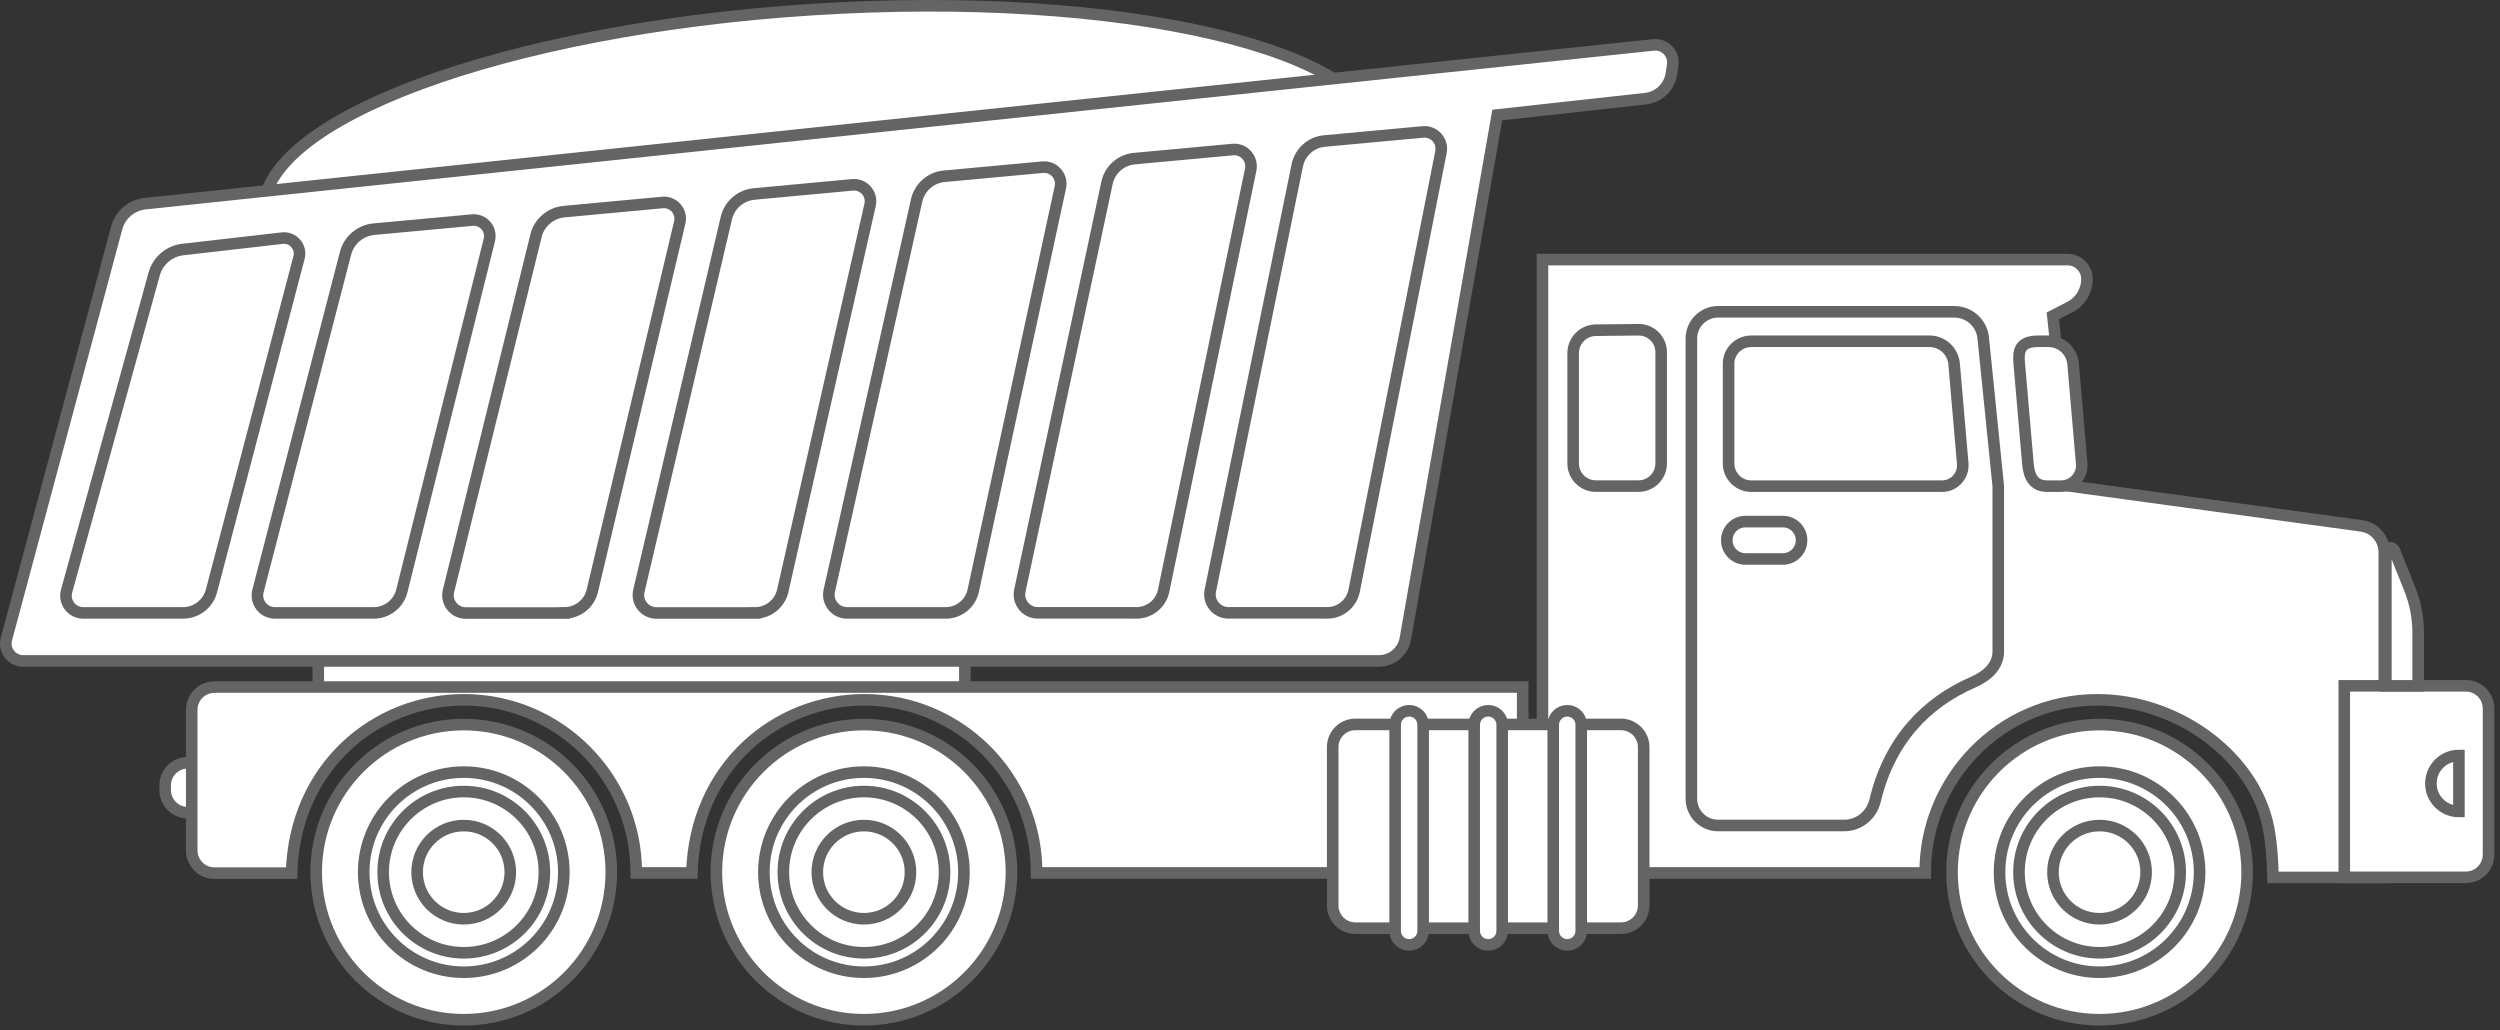 <svg xmlns="http://www.w3.org/2000/svg" width="432" height="178" viewBox="0 0 432 178" fill="none"><rect x="0" y="0" width="432" height="178" fill="#333333" stroke="none"/><g clip-path="url(#clip0_137_1618)"><path d="M55 111.02H166.73V120.25H55V111.02Z" fill="white" stroke="#646464" stroke-width="2" stroke-miterlimit="10"></path><path d="M238.84 24.46C237.81 8.45 193.72 -1.76 140.35 1.66C86.98 5.08 44.55 20.83 45.57 36.84C46.6 52.85 90.69 63.06 144.06 59.64C197.43 56.22 239.86 40.47 238.84 24.46Z" fill="white" stroke="#646464" stroke-width="2" stroke-miterlimit="10"></path><path d="M285.72 7.76C287.7 7.55 289.33 9.26 289.04 11.23L288.82 12.74C288.48 15.02 286.64 16.8 284.34 17.05L258.73 19.87L242.85 110.35C242.46 112.58 240.52 114.21 238.25 114.21H4.01C2.03 114.21 0.59 112.33 1.11 110.42L20.16 39.39C20.77 37.11 22.73 35.44 25.08 35.19L285.72 7.76Z" fill="white" stroke="#646464" stroke-width="2" stroke-miterlimit="10"></path><path d="M38.58 131.8H32.46C30.3 131.8 28.54 133.56 28.54 135.72V136.52C28.54 138.68 30.3 140.44 32.46 140.44H38.58V131.79V131.8Z" fill="white" stroke="#646464" stroke-width="2" stroke-miterlimit="10"></path><path d="M31.62 105.91C33.93 105.91 35.95 104.35 36.54 102.12L51.67 44.5C52.15 42.67 50.64 40.94 48.77 41.15L31.58 43.12C29.23 43.39 27.27 45.07 26.64 47.35L11.51 102.13C10.98 104.03 12.41 105.91 14.39 105.91H31.63H31.62Z" fill="white" stroke="#646464" stroke-width="2" stroke-miterlimit="10"></path><path d="M64.57 105.91C66.87 105.91 68.89 104.34 69.44 102.11L84.56 41.47C85.02 39.61 83.51 37.85 81.6 38.03L64.6 39.6C62.26 39.82 60.3 41.49 59.71 43.76L44.58 102.12C44.08 104.04 45.53 105.91 47.52 105.91H64.56H64.57Z" fill="white" stroke="#646464" stroke-width="2" stroke-miterlimit="10"></path><path d="M97.52 105.91C99.82 105.91 101.82 104.33 102.35 102.1L117.46 38.44C117.91 36.56 116.38 34.81 114.46 34.99L97.46 36.57C95.13 36.79 93.17 38.47 92.62 40.74L77.5 102.12C77.02 104.06 78.49 105.93 80.48 105.93H97.52V105.91Z" fill="white" stroke="#646464" stroke-width="2" stroke-miterlimit="10"></path><path d="M130.47 105.91C132.76 105.91 134.75 104.32 135.26 102.09L150.35 35.4C150.78 33.51 149.24 31.76 147.31 31.94L130.31 33.52C127.98 33.74 126.04 35.42 125.51 37.7L110.4 102.1C109.94 104.05 111.42 105.92 113.43 105.92H130.47V105.91Z" fill="white" stroke="#646464" stroke-width="2" stroke-miterlimit="10"></path><path d="M163.42 105.91C165.7 105.91 167.69 104.31 168.17 102.08L183.23 32.36C183.64 30.46 182.09 28.71 180.15 28.89L163.15 30.46C160.83 30.67 158.9 32.37 158.39 34.65L143.3 102.08C142.86 104.04 144.35 105.91 146.37 105.91H163.41H163.42Z" fill="white" stroke="#646464" stroke-width="2" stroke-miterlimit="10"></path><path d="M196.37 105.91C198.65 105.91 200.63 104.3 201.08 102.07L216.12 29.32C216.51 27.41 214.95 25.66 213.01 25.84L196.01 27.41C193.69 27.62 191.77 29.33 191.29 31.61L176.23 102.07C175.81 104.04 177.31 105.9 179.33 105.9H196.37V105.91Z" fill="white" stroke="#646464" stroke-width="2" stroke-miterlimit="10"></path><path d="M229.32 105.91C231.6 105.91 233.56 104.3 234 102.06L249 26.28C249.38 24.36 247.81 22.61 245.86 22.8L228.86 24.37C226.54 24.58 224.63 26.3 224.17 28.57L209.14 102.06C208.74 104.05 210.25 105.9 212.28 105.9H229.32V105.91Z" fill="white" stroke="#646464" stroke-width="2" stroke-miterlimit="10"></path><path d="M37.08 118.72H263.12V150.84H179.12C179.12 150.84 179.12 150.75 179.12 150.71C179.12 134.26 165.79 120.93 149.34 120.93C134.17 120.93 120.07 132.46 119.56 150.84H109.94C109.94 150.84 109.94 150.75 109.94 150.71C109.94 134.37 96.6 120.93 80.16 120.93C65.01 120.93 50.9 132.42 50.38 150.88H37.05C34.88 150.88 33.13 149.12 33.13 146.96V122.65C33.13 120.48 34.89 118.73 37.06 118.73L37.08 118.72Z" fill="white" stroke="#646464" stroke-width="2" stroke-miterlimit="10"></path><path d="M266.54 44.86H357.28C359.12 44.86 360.61 46.35 360.63 48.19C360.64 50.22 359.51 52.11 357.7 53.04L354.73 54.57L357.84 84.01L408.13 90.88C410.35 91.22 412 93.14 412 95.4V151.62H392.78C392.71 148.76 392.48 144.82 391.75 141.92C388.81 130.16 375.95 120.93 362.44 120.93C345.48 120.93 332.56 134.85 332.68 150.84H266.54V44.86Z" fill="white" stroke="#646464" stroke-width="2" stroke-miterlimit="10"></path><path d="M298.69 62.89C298.69 60.73 300.44 58.97 302.61 58.97H333.41C335.62 58.97 337.48 60.67 337.67 62.88L339.16 80.1C339.34 82.2 337.69 84.01 335.58 84.01H302.62C300.45 84.01 298.7 82.25 298.7 80.09V62.9L298.69 62.89Z" fill="white" stroke="#646464" stroke-width="2" stroke-miterlimit="10"></path><path d="M350.42 80.1L348.93 62.88C348.74 60.67 348.91 58.97 352.28 58.97H353.97C356.18 58.97 358.04 60.67 358.23 62.88L359.72 80.1C359.9 82.2 358.25 84.01 356.14 84.01H353.75C351.33 84.01 350.6 82.21 350.42 80.1Z" fill="white" stroke="#646464" stroke-width="2" stroke-miterlimit="10"></path><path d="M271.84 61.02C271.84 58.85 273.59 57.08 275.76 57.06L283.13 56.98C285.29 56.96 287.05 58.7 287.05 60.86V80.08C287.05 82.24 285.29 84 283.13 84H275.76C273.59 84 271.84 82.24 271.84 80.08V61.02Z" fill="white" stroke="#646464" stroke-width="2" stroke-miterlimit="10"></path><path d="M298.39 93.36C298.39 95.14 299.83 96.59 301.62 96.59H308.08C309.86 96.59 311.31 95.15 311.31 93.36C311.31 91.57 309.87 90.13 308.08 90.13H301.62C299.84 90.13 298.39 91.57 298.39 93.36Z" fill="white" stroke="#646464" stroke-width="2" stroke-miterlimit="10"></path><path d="M296.86 142.64H318.73C321.13 142.64 323.39 140.95 324.02 138.34C326.49 128.02 332.72 121.46 340.97 117.87C343.38 116.82 345.3 115.08 345.3 112.6V84.01L342.7 58.4C342.44 55.82 340.29 53.88 337.69 53.88H296.88C294.34 53.88 292.27 55.95 292.27 58.49V138.03C292.27 140.57 294.33 142.64 296.85 142.64H296.86Z" stroke="#646464" stroke-width="2" stroke-miterlimit="10"></path><path d="M405.09 151.6H426.1C428.27 151.6 430.02 149.84 430.02 147.68V122.43C430.02 120.26 428.26 118.51 426.1 118.51H405.09V151.6Z" fill="white" stroke="#646464" stroke-width="2" stroke-miterlimit="10"></path><path d="M417.85 118.51H412.28V95.4C412.28 94.57 413.43 94.35 413.74 95.12L416.4 101.76C417.36 104.16 417.86 106.73 417.86 109.32V118.51H417.85Z" fill="white" stroke="#646464" stroke-width="2" stroke-miterlimit="10"></path><path d="M280.11 125.18H234.21C232.04 125.18 230.29 126.94 230.29 129.1V156.47C230.29 158.63 232.05 160.39 234.21 160.39H280.11C282.27 160.39 284.03 158.63 284.03 156.47V129.1C284.03 126.94 282.27 125.18 280.11 125.18Z" fill="white" stroke="#646464" stroke-width="2" stroke-miterlimit="10"></path><path d="M241.08 160.86C241.08 162.2 242.17 163.28 243.5 163.28C244.83 163.28 245.92 162.2 245.92 160.86V125.24C245.92 123.9 244.84 122.82 243.5 122.82C242.16 122.82 241.08 123.91 241.08 125.24V160.86Z" fill="white" stroke="#646464" stroke-width="2" stroke-miterlimit="10"></path><path d="M254.74 160.86C254.74 162.2 255.83 163.28 257.16 163.28C258.49 163.28 259.58 162.2 259.58 160.86V125.24C259.58 123.9 258.5 122.82 257.16 122.82C255.82 122.82 254.74 123.91 254.74 125.24V160.86Z" fill="white" stroke="#646464" stroke-width="2" stroke-miterlimit="10"></path><path d="M268.4 160.86C268.4 162.2 269.48 163.28 270.82 163.28C272.16 163.28 273.24 162.2 273.24 160.86V125.24C273.24 123.9 272.16 122.82 270.82 122.82C269.48 122.82 268.4 123.91 268.4 125.24V160.86Z" fill="white" stroke="#646464" stroke-width="2" stroke-miterlimit="10"></path><path d="M424.9 140.22C422.23 140.22 420.06 138.06 420.06 135.39C420.06 132.72 422.22 130.55 424.9 130.55V140.22Z" fill="white" stroke="#646464" stroke-width="2" stroke-miterlimit="10"></path><path d="M337.31 150.71C337.31 164.79 348.72 176.21 362.81 176.21C376.9 176.21 388.31 164.8 388.31 150.71C388.31 136.62 376.89 125.21 362.81 125.21C348.73 125.21 337.31 136.63 337.31 150.71Z" fill="white" stroke="#646464" stroke-width="2" stroke-miterlimit="10"></path><path d="M345.52 150.71C345.52 160.26 353.26 168 362.8 168C372.34 168 380.09 160.26 380.09 150.71C380.09 141.16 372.35 133.42 362.8 133.42C353.25 133.42 345.52 141.16 345.52 150.71Z" fill="white" stroke="#646464" stroke-width="2" stroke-miterlimit="10"></path><path d="M348.88 150.71C348.88 158.4 355.12 164.64 362.81 164.64C370.5 164.64 376.74 158.41 376.74 150.71C376.74 143.01 370.5 136.78 362.81 136.78C355.12 136.78 348.88 143.02 348.88 150.71Z" fill="white" stroke="#646464" stroke-width="2" stroke-miterlimit="10"></path><path d="M354.75 150.71C354.75 155.16 358.36 158.76 362.8 158.76C367.24 158.76 370.85 155.16 370.85 150.71C370.85 146.26 367.25 142.66 362.8 142.66C358.35 142.66 354.75 146.26 354.75 150.71Z" fill="white" stroke="#646464" stroke-width="2" stroke-miterlimit="10"></path><path d="M123.79 150.71C123.79 164.79 135.2 176.21 149.28 176.21C163.36 176.21 174.78 164.8 174.78 150.71C174.78 136.62 163.37 125.21 149.28 125.21C135.19 125.21 123.79 136.63 123.79 150.71Z" fill="white" stroke="#646464" stroke-width="2" stroke-miterlimit="10"></path><path d="M132 150.71C132 160.26 139.74 168 149.28 168C158.82 168 166.57 160.26 166.57 150.71C166.57 141.16 158.83 133.42 149.28 133.42C139.73 133.42 132 141.16 132 150.71Z" fill="white" stroke="#646464" stroke-width="2" stroke-miterlimit="10"></path><path d="M135.36 150.71C135.36 158.4 141.59 164.64 149.29 164.64C156.99 164.64 163.22 158.41 163.22 150.71C163.22 143.01 156.98 136.78 149.29 136.78C141.6 136.78 135.36 143.02 135.36 150.71Z" fill="white" stroke="#646464" stroke-width="2" stroke-miterlimit="10"></path><path d="M141.23 150.71C141.23 155.16 144.84 158.76 149.28 158.76C153.72 158.76 157.33 155.16 157.33 150.71C157.33 146.26 153.72 142.66 149.28 142.66C144.84 142.66 141.23 146.26 141.23 150.71Z" fill="white" stroke="#646464" stroke-width="2" stroke-miterlimit="10"></path><path d="M54.64 150.71C54.64 164.79 66.05 176.21 80.13 176.21C94.21 176.21 105.63 164.8 105.63 150.71C105.63 136.62 94.22 125.21 80.13 125.21C66.04 125.21 54.64 136.63 54.64 150.71Z" fill="white" stroke="#646464" stroke-width="2" stroke-miterlimit="10"></path><path d="M62.85 150.71C62.85 160.26 70.59 168 80.14 168C89.69 168 97.43 160.26 97.43 150.71C97.43 141.16 89.69 133.42 80.14 133.42C70.59 133.42 62.85 141.16 62.85 150.71Z" fill="white" stroke="#646464" stroke-width="2" stroke-miterlimit="10"></path><path d="M66.21 150.71C66.21 158.4 72.44 164.64 80.14 164.64C87.84 164.64 94.07 158.41 94.07 150.71C94.07 143.01 87.83 136.78 80.14 136.78C72.45 136.78 66.21 143.02 66.21 150.71Z" fill="white" stroke="#646464" stroke-width="2" stroke-miterlimit="10"></path><path d="M72.08 150.71C72.08 155.16 75.69 158.76 80.13 158.76C84.57 158.76 88.18 155.16 88.18 150.71C88.18 146.26 84.58 142.66 80.13 142.66C75.68 142.66 72.08 146.26 72.08 150.71Z" fill="white" stroke="#646464" stroke-width="2" stroke-miterlimit="10"></path></g><defs><clipPath id="clip0_137_1618"><rect width="431.02" height="177.2" fill="white" transform="matrix(-1 0 0 1 431.02 0)"></rect></clipPath></defs></svg>